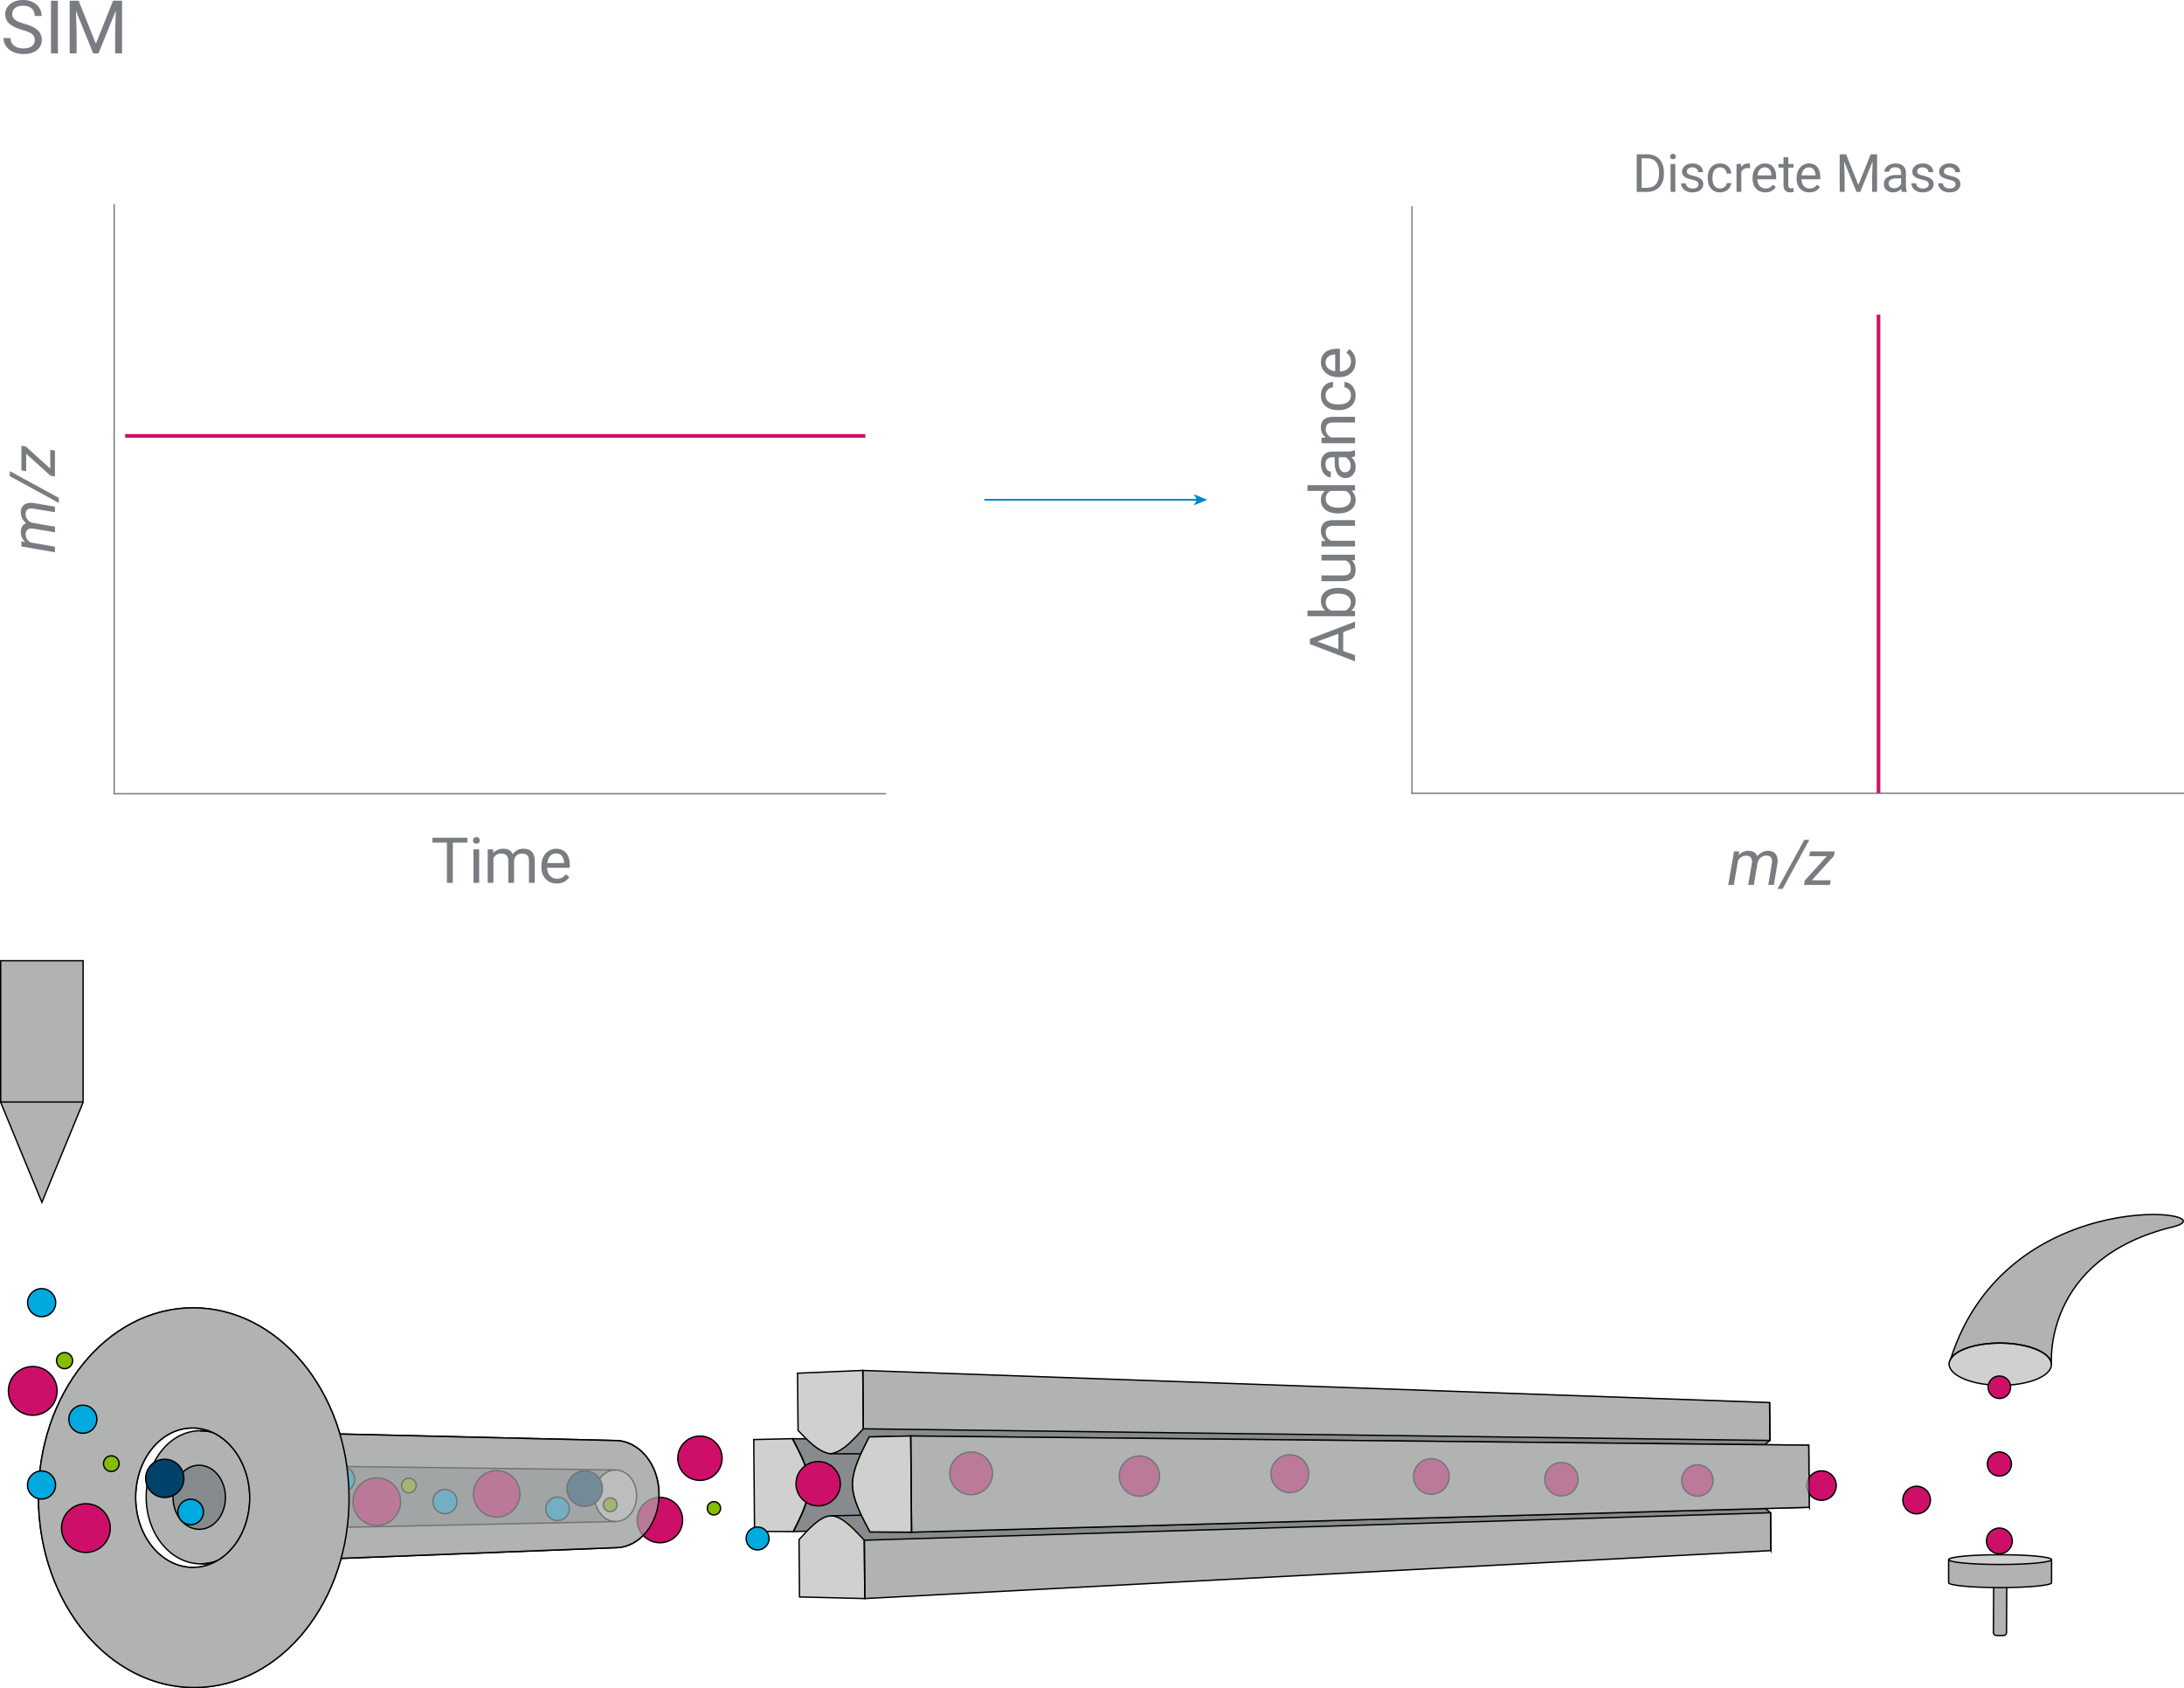 <?xml version="1.0" encoding="UTF-8"?><svg id="b" xmlns="http://www.w3.org/2000/svg" width="1193.254" height="922.258" viewBox="0 0 1193.254 922.258"><g id="c"><g id="d"><g id="e"><g id="f"><path d="M335.847,786.946c16.154-.305,24.104,17.143,24.208,29.067s-6.91,29.008-23.697,29.485c0,0-226.413,8.818-226.413,8.818-16.431.143-29.893-16.021-30.069-36.103-.175-20.083,13.003-36.479,29.434-36.622l226.536,5.356Z" fill="#b1b3b3" stroke-width="0"/><path d="M324.792,817.22c-.228-13.126,10.746-14.201,10.746-14.201l-199.706-2.566s3.673,7.127,3.706,17.318c.033,10.109-3.806,17.681-3.806,17.681l200.102-4.226s-10.824-1.466-11.042-14.006Z" fill="#888b8d" stroke-width="0"/><ellipse cx="109.628" cy="817.953" rx="29.752" ry="36.364" transform="translate(-7.134 .988) rotate(-.5)" fill="#b1b3b3" stroke="#000" stroke-miterlimit="10" stroke-width=".75"/><path d="M335.847,786.946c13.229-.115,24.067,12.898,24.208,29.067.141,16.168-10.469,29.369-23.697,29.485" fill="none" stroke="#000" stroke-miterlimit="10" stroke-width=".75"/><line x1="109.311" y1="781.59" x2="335.847" y2="786.946" fill="none" stroke="#000" stroke-miterlimit="10" stroke-width=".75"/><line x1="109.945" y1="854.316" x2="336.358" y2="845.497" fill="none" stroke="#000" stroke-miterlimit="10" stroke-width=".75"/><ellipse cx="108.845" cy="817.953" rx="14.318" ry="17.5" transform="translate(-7.134 .981) rotate(-.5)" fill="#888b8d" stroke="#000" stroke-miterlimit="10" stroke-width=".75"/><ellipse cx="336.32" cy="817.12" rx="11.528" ry="14.089" transform="translate(-7.118 2.966) rotate(-.5)" fill="#d0d0ce" stroke="#000" stroke-miterlimit="10" stroke-width=".75"/><line x1="135.532" y1="800.453" x2="336.197" y2="803.031" fill="none" stroke="#000" stroke-miterlimit="10" stroke-width=".75"/><line x1="135.832" y1="835.452" x2="336.442" y2="831.209" fill="none" stroke="#000" stroke-miterlimit="10" stroke-width=".75"/></g><path id="g" d="M104.945,714.478c-46.859.409-84.441,47.169-83.941,104.442.5,57.273,38.892,103.37,85.751,102.961,46.859-.409,84.441-47.169,83.941-104.442-.5-57.273-38.892-103.37-85.751-102.961ZM105.605,856.278c-17.214.15-31.317-16.783-31.501-37.822-.184-21.039,13.622-38.216,30.836-38.366,17.214-.15,31.317,16.783,31.501,37.822.184,21.039-13.622,38.216-30.836,38.366Z" fill="#b1b3b3" stroke="#000" stroke-miterlimit="10" stroke-width=".75"/></g><g id="h"><polyline points="45.416 602.164 22.886 656.814 .356 602.164" fill="#b1b3b3" stroke="#000" stroke-miterlimit="10" stroke-width=".75"/><rect x=".375" y="524.839" width="45.022" height="77.198" fill="#b1b3b3" stroke="#000" stroke-miterlimit="10" stroke-width=".75"/></g></g><g id="i"><g id="j"><path d="M411.816,786.415l.438,50.164,20.779.215,162.74-4.671,339.481-8.596s7.367-10.523,7.352-16.659c-.016-6.282-7.636-16.52-7.636-16.52l-501.649-4.5-21.504.569Z" fill="#d0d0ce" stroke-width="0"/><path d="M433.005,785.947s9.156,16.084,9.207,25.666c.047,8.679-8.771,25.078-8.771,25.078l501.812-13.165s7.361-11.254,7.349-16.412c-.014-5.798-7.633-16.767-7.633-16.767l-501.965-4.4Z" fill="#888b8d" stroke-width="0"/><path d="M942.603,807.114c-.299-5.922-4.5-11.912-7.633-16.767l-501.965-4.4c3.789,7.45,9.105,16.743,9.21,25.287.106,8.554-5.059,17.97-8.774,25.457l501.812-13.165c3.075-4.861,6.79-10.577,7.349-16.412h0Z" fill="none" stroke="#000" stroke-miterlimit="10" stroke-width=".75"/><path d="M442.212,811.612c-.109-8.755-5.317-18.017-9.207-25.666l-21.189.469.438,50.164,21.187.112c3.788-7.633,8.32-16.445,8.771-25.078h0Z" fill="none" stroke="#000" stroke-miterlimit="10" stroke-width=".75"/></g><g id="k"><path d="M472.5,873.288l-35.677-.889-.264-31.271s7.275-7.624,9.875-9.921c3.334-2.947,7.664-3.114,7.664-3.114l498.344-10.264s3.374.403,4.429.894c2.751,1.28,10.511,7.686,10.511,7.686l.181,20.689-495.062,26.191Z" fill="#d0d0ce" stroke-width="0"/><path d="M472.221,841.413s-7.626-7.916-10.164-10.068c-1.396-1.184-5.571-3.273-5.571-3.273l495.954-10.243s3.421.386,4.076.763c3.079,1.769,10.863,7.817,10.863,7.817l-495.159,15.004Z" fill="#888b8d" stroke-width="0"/><polygon points="472.221 841.413 472.5 873.288 967.759 847.095 967.381 826.408 472.221 841.413" fill="#b1b3b3" stroke-width="0"/><path d="M967.561,847.097l-.181-20.689-495.159,15.004.278,31.875c55.747-2.949,111.494-5.898,167.241-8.848,88.864-4.701,177.728-9.403,266.592-14.104,20.409-1.08,40.819-2.159,61.228-3.239Z" fill="none" stroke="#000" stroke-miterlimit="10" stroke-width=".75"/><path d="M472.5,873.288l-.278-31.875c-4.161-4.265-11.642-13.293-18.124-13.32-6.379-.027-13.555,8.782-17.539,13.035l.264,31.271c11.892.296,23.785.593,35.677.889Z" fill="none" stroke="#000" stroke-miterlimit="10" stroke-width=".75"/><path d="M967.561,847.097l-.181-20.689h0c-3.82-3.067-9.753-8.581-14.94-8.58l-498.344,10.264" fill="none" stroke="#000" stroke-miterlimit="10" stroke-width=".75"/></g><g id="l"><path d="M966.855,766.207l-495.443-17.547-35.656,1.511.273,31.261s6.744,7.006,9.685,9.172c3.003,2.211,7.823,3.56,7.823,3.56l498.712,1.57s4.822-1.12,7.724-3.336c1.753-1.339,7.056-5.497,7.056-5.497l-.173-20.695Z" fill="#d0d0ce" stroke-width="0"/><path d="M471.681,780.545s-6.993,7.439-9.328,9.432c-1.649,1.407-6.609,4.168-6.609,4.168l496.504,1.59s3.658-1.11,5.254-1.8c2.822-1.222,9.526-7.033,9.526-7.033l-495.347-6.357Z" fill="#888b8d" stroke-width="0"/><polygon points="471.412 748.66 471.681 780.545 967.028 786.902 967.047 766.04 471.412 748.66" fill="#b1b3b3" stroke-width="0"/><path d="M967.028,786.902l-.173-20.695-495.443-17.547.269,31.885c55.779.716,111.558,1.432,167.338,2.147,88.915,1.141,177.831,2.282,266.746,3.423,20.421.262,40.842.524,61.263.786Z" fill="none" stroke="#000" stroke-miterlimit="10" stroke-width=".75"/><path d="M453.536,794.165c6.906-.545,13.676-8.879,18.145-13.62l-.269-31.885-35.656,1.511.273,31.261c4.568,4.711,10.742,11.674,17.508,12.732Z" fill="none" stroke="#000" stroke-miterlimit="10" stroke-width=".75"/><path d="M453.536,794.165l498.712,1.57h0c5.471-.726,10.661-5.408,14.78-8.833l-.173-20.695" fill="none" stroke="#000" stroke-miterlimit="10" stroke-width=".75"/></g><g id="m"><path d="M474.88,784.982s-9.447,16.118-8.974,26.038c.536,11.251,9.42,25.878,9.42,25.878l22.335.145,490.867-13.6-.296-33.951-490.877-5.043-22.475.533Z" fill="#d0d0ce" stroke-width="0"/><polygon points="497.589 784.466 498.047 837.031 988.528 823.443 988.231 789.492 497.589 784.466" fill="#b1b3b3" stroke-width="0"/><path d="M988.528,823.443l-.296-33.951-490.643-5.026.459,52.565c55.271-1.531,110.541-3.062,165.812-4.594,88.059-2.44,176.118-4.879,264.176-7.319,20.164-.559,40.328-1.117,60.492-1.676Z" fill="none" stroke="#000" stroke-miterlimit="10" stroke-width=".75"/><path d="M498.047,837.031l-.459-52.565-22.709.516c-3.766,7.659-9.16,17.312-9.096,26.046s5.58,18.29,9.542,25.87c7.574.044,15.148.088,22.721.133Z" fill="none" stroke="#000" stroke-miterlimit="10" stroke-width=".75"/></g></g><g id="n"><path d="M1186.904,670.309c-71.097,17.376-66.076,75.094-66.076,75.094.034-6.372-12.456-11.604-27.896-11.686-13.085-.069-24.057,3.588-27.131,8.582,31.335-97.861,155.527-80.403,121.104-71.99Z" fill="#b1b3b3" stroke-width="0"/><ellipse cx="1092.87" cy="745.255" rx="11.538" ry="27.958" transform="translate(341.855 1834.175) rotate(-89.697)" fill="#d0d0ce" stroke="#000" stroke-miterlimit="10" stroke-width=".75"/><path d="M1186.904,670.309c-71.097,17.376-66.076,75.094-66.076,75.094.034-6.372-12.456-11.604-27.896-11.686-13.085-.069-24.057,3.588-27.131,8.582,31.335-97.861,155.527-80.403,121.104-71.99Z" fill="none" stroke="#000" stroke-miterlimit="10" stroke-width=".75"/><rect x="1078.083" y="875.209" width="29.372" height="7.147" rx="1.573" ry="1.573" transform="translate(208.228 1966.896) rotate(-89.697)" fill="#b1b3b3" stroke="#000" stroke-miterlimit="10" stroke-width=".75"/><path d="M1064.646,864.632c0,1.473,12.591,2.667,28.123,2.667s28.123-1.194,28.123-2.667v-12.626c0-1.473-12.591-2.667-28.123-2.667s-28.123,1.194-28.123,2.667v12.626Z" fill="#b1b3b3" stroke-width="0"/><path d="M1120.893,852.006v12.626c0,1.473-12.591,2.667-28.123,2.667s-28.123-1.194-28.123-2.667v-12.626" fill="none" stroke="#000" stroke-miterlimit="10" stroke-width=".75"/><ellipse cx="1092.769" cy="852.006" rx="28.123" ry="2.667" fill="#d0d0ce" stroke="#000" stroke-miterlimit="10" stroke-width=".75"/></g></g><g id="o"><g id="p"><circle cx="1092.387" cy="757.846" r="6.143" fill="#ce0f69" stroke="#000" stroke-miterlimit="10" stroke-width=".75"/><circle cx="1092.387" cy="799.784" r="6.581" fill="#ce0f69" stroke="#000" stroke-miterlimit="10" stroke-width=".75"/><circle cx="1092.387" cy="841.817" r="7.042" fill="#ce0f69" stroke="#000" stroke-miterlimit="10" stroke-width=".75"/><circle cx="1047.172" cy="819.458" r="7.526" fill="#ce0f69" stroke="#000" stroke-miterlimit="10" stroke-width=".75"/><circle cx="995.209" cy="811.564" r="8.034" fill="#ce0f69" stroke="#000" stroke-miterlimit="10" stroke-width=".75"/><circle cx="927.383" cy="808.783" r="8.568" fill="#ce0f69" stroke="#000" stroke-miterlimit="10" stroke-width=".75"/><circle cx="853.105" cy="808.085" r="9.129" fill="#ce0f69" stroke="#000" stroke-miterlimit="10" stroke-width=".75"/><circle cx="782.053" cy="806.595" r="9.719" fill="#ce0f69" stroke="#000" stroke-miterlimit="10" stroke-width=".75"/><circle cx="704.743" cy="805.077" r="10.338" fill="#ce0f69" stroke="#000" stroke-miterlimit="10" stroke-width=".75"/><circle cx="622.515" cy="806.367" r="10.989" fill="#ce0f69" stroke="#000" stroke-miterlimit="10" stroke-width=".75"/><circle cx="530.594" cy="804.876" r="11.673" fill="#ce0f69" stroke="#000" stroke-miterlimit="10" stroke-width=".75"/><circle cx="447.018" cy="810.544" r="12.101" fill="#ce0f69" stroke="#000" stroke-miterlimit="10" stroke-width=".75"/><circle cx="382.425" cy="796.632" r="12.101" fill="#ce0f69" stroke="#000" stroke-miterlimit="10" stroke-width=".75"/><circle cx="360.563" cy="830.4" r="12.393" fill="#ce0f69" stroke="#000" stroke-miterlimit="10" stroke-width=".75"/><circle cx="271.344" cy="816.09" r="12.692" fill="#ce0f69" stroke="#000" stroke-miterlimit="10" stroke-width=".75"/><circle cx="205.854" cy="820.339" r="12.995" fill="#ce0f69" stroke="#000" stroke-miterlimit="10" stroke-width=".75"/></g><g id="q"><circle cx="319.451" cy="813.2" r="9.695" fill="#00426a" stroke="#000" stroke-miterlimit="10" stroke-width=".75"/><circle cx="90.02" cy="807.629" r="10.438" fill="#00426a" stroke="#000" stroke-miterlimit="10" stroke-width=".75"/></g><g id="r"><circle cx="413.912" cy="840.468" r="6.261" fill="#00a9e0" stroke="#000" stroke-miterlimit="10" stroke-width=".75"/><circle cx="304.616" cy="824.267" r="6.436" fill="#00a9e0" stroke="#000" stroke-miterlimit="10" stroke-width=".75"/><circle cx="243.114" cy="820.3" r="6.615" fill="#00a9e0" stroke="#000" stroke-miterlimit="10" stroke-width=".75"/><circle cx="186.772" cy="808.155" r="6.983" fill="#00a9e0" stroke="#000" stroke-miterlimit="10" stroke-width=".75"/></g><g id="s"><circle cx="390.062" cy="823.972" r="3.633" fill="#84bd00" stroke="#000" stroke-miterlimit="10" stroke-width=".75"/><circle cx="333.404" cy="822.046" r="3.755" fill="#84bd00" stroke="#000" stroke-miterlimit="10" stroke-width=".75"/><circle cx="223.429" cy="811.521" r="4.008" fill="#84bd00" stroke="#000" stroke-miterlimit="10" stroke-width=".75"/></g></g><g id="t"><g id="u" opacity=".65"><path d="M474.88,784.982s-9.447,16.118-8.974,26.038c.536,11.251,9.42,25.878,9.42,25.878l22.335.145,490.867-13.6-.296-33.951-490.877-5.043-22.475.533Z" fill="#d0d0ce" stroke-width="0"/><polygon points="497.589 784.466 498.047 837.031 988.528 823.443 988.231 789.492 497.589 784.466" fill="#b1b3b3" stroke-width="0"/><path d="M988.528,823.443l-.296-33.951-490.643-5.026.459,52.565c55.271-1.531,110.541-3.062,165.812-4.594,88.059-2.44,176.118-4.879,264.176-7.319,20.164-.559,40.328-1.117,60.492-1.676Z" fill="none" stroke="#000" stroke-miterlimit="10" stroke-width=".75"/><path d="M498.047,837.031l-.459-52.565-22.709.516c-3.766,7.659-9.16,17.312-9.096,26.046.064,8.758,5.58,18.29,9.542,25.87,7.574.044,15.148.088,22.721.133Z" fill="none" stroke="#000" stroke-miterlimit="10" stroke-width=".75"/></g><path d="M335.847,786.946c13.229-.115,24.067,12.898,24.208,29.067.141,16.168-10.469,29.369-23.697,29.485,0,0-226.413,8.818-226.413,8.818,16.431-.143,29.609-16.54,29.434-36.622-.175-20.083-13.637-36.247-30.069-36.103l226.536,5.356Z" fill="#b1b3b3" opacity=".65" stroke-width="0"/><path d="M335.847,786.946c13.229-.115,24.067,12.898,24.208,29.067.141,16.168-10.469,29.369-23.697,29.485,0,0-226.413,8.818-226.413,8.818,16.431-.143,29.609-16.54,29.434-36.622-.175-20.083-13.637-36.247-30.069-36.103l226.536,5.356Z" fill="none" stroke="#000" stroke-miterlimit="10" stroke-width=".75"/><path id="v" d="M104.945,714.478c-46.859.409-84.441,47.169-83.941,104.442.5,57.273,38.892,103.37,85.751,102.961,46.859-.409,84.441-47.169,83.941-104.442-.5-57.273-38.892-103.37-85.751-102.961ZM105.605,856.278c-17.214.15-31.317-16.783-31.501-37.822-.184-21.039,13.622-38.216,30.836-38.366,17.214-.15,31.317,16.783,31.501,37.822.184,21.039-13.622,38.216-30.836,38.366Z" fill="#b1b3b3" stroke="#000" stroke-miterlimit="10" stroke-width=".75"/><circle cx="46.925" cy="834.78" r="13.305" fill="#ce0f69" stroke="#000" stroke-miterlimit="10" stroke-width=".75"/><circle cx="17.89" cy="759.836" r="13.305" fill="#ce0f69" stroke="#000" stroke-miterlimit="10" stroke-width=".75"/><circle cx="104.165" cy="825.973" r="6.983" fill="#00a9e0" stroke="#000" stroke-miterlimit="10" stroke-width=".75"/><circle cx="22.677" cy="811.245" r="7.663" fill="#00a9e0" stroke="#000" stroke-miterlimit="10" stroke-width=".75"/><circle cx="45.274" cy="775.312" r="7.663" fill="#00a9e0" stroke="#000" stroke-miterlimit="10" stroke-width=".75"/><circle cx="22.751" cy="711.629" r="7.663" fill="#00a9e0" stroke="#000" stroke-miterlimit="10" stroke-width=".75"/><circle cx="35.281" cy="743.307" r="4.407" fill="#84bd00" stroke="#000" stroke-miterlimit="10" stroke-width=".75"/><circle cx="60.81" cy="799.59" r="4.272" fill="#84bd00" stroke="#000" stroke-miterlimit="10" stroke-width=".75"/></g><g id="w"><line id="x" x1="62.372" y1="433.608" x2="483.781" y2="433.608" fill="none" stroke="#797d82" stroke-linecap="square" stroke-miterlimit="10" stroke-width=".75"/><line id="y" x1="62.372" y1="433.293" x2="62.372" y2="111.849" fill="none" stroke="#797d82" stroke-linecap="square" stroke-miterlimit="10" stroke-width=".75"/><path d="M255.332,460.315h-7.923v21.991h-3.233v-21.991h-7.906v-2.658h19.062v2.658Z" fill="#797d82" stroke-width="0"/><path d="M258.433,459.13c0-.508.155-.937.465-1.286s.771-.525,1.38-.525,1.072.176,1.388.525.474.778.474,1.286-.158.932-.474,1.27c-.316.339-.779.508-1.388.508s-1.069-.169-1.38-.508c-.311-.338-.465-.762-.465-1.27ZM261.818,482.307h-3.132v-18.317h3.132v18.317Z" fill="#797d82" stroke-width="0"/><path d="M269.425,463.989l.084,2.031c1.343-1.58,3.155-2.37,5.435-2.37,2.562,0,4.306.981,5.231,2.945.609-.88,1.402-1.591,2.378-2.133.976-.542,2.13-.812,3.462-.812,4.018,0,6.061,2.127,6.128,6.382v12.274h-3.132v-12.088c0-1.309-.299-2.288-.897-2.938-.599-.648-1.603-.973-3.014-.973-1.163,0-2.127.347-2.895,1.041s-1.213,1.628-1.337,2.802v12.155h-3.149v-12.003c0-2.664-1.304-3.995-3.911-3.995-2.054,0-3.459.874-4.215,2.624v13.374h-3.132v-18.317h2.963Z" fill="#797d82" stroke-width="0"/><path d="M304.185,482.646c-2.483,0-4.503-.815-6.061-2.446s-2.336-3.812-2.336-6.544v-.575c0-1.817.347-3.439,1.042-4.867.694-1.428,1.665-2.545,2.912-3.353,1.247-.807,2.599-1.21,4.055-1.21,2.381,0,4.232.784,5.553,2.354,1.32,1.568,1.98,3.814,1.98,6.737v1.304h-12.409c.045,1.806.573,3.265,1.583,4.376,1.01,1.112,2.294,1.668,3.851,1.668,1.106,0,2.043-.226,2.811-.677.768-.452,1.439-1.05,2.015-1.795l1.913,1.49c-1.535,2.358-3.837,3.538-6.907,3.538ZM303.795,466.224c-1.264,0-2.325.46-3.183,1.38-.858.92-1.388,2.209-1.591,3.868h9.176v-.237c-.09-1.591-.52-2.824-1.287-3.699-.768-.874-1.806-1.312-3.115-1.312Z" fill="#797d82" stroke-width="0"/><path d="M12.167,16.334c-3.252-.935-5.619-2.084-7.101-3.446-1.481-1.363-2.222-3.045-2.222-5.047,0-2.265.905-4.138,2.716-5.619C7.371.74,9.725,0,12.622,0c1.975,0,3.736.382,5.283,1.146s2.746,1.816,3.595,3.16c.85,1.343,1.274,2.812,1.274,4.404h-3.812c0-1.744-.553-3.115-1.659-4.113-1.106-.997-2.666-1.496-4.681-1.496-1.87,0-3.328.412-4.375,1.237-1.047.824-1.57,1.968-1.57,3.433,0,1.174.497,2.167,1.491,2.978.994.812,2.686,1.554,5.076,2.227,2.39.673,4.259,1.414,5.609,2.224,1.35.81,2.35,1.755,3.002,2.834.652,1.08.978,2.351.978,3.812,0,2.33-.909,4.197-2.726,5.6-1.817,1.402-4.246,2.104-7.288,2.104-1.975,0-3.819-.379-5.53-1.136-1.712-.758-3.032-1.794-3.96-3.111-.928-1.316-1.393-2.812-1.393-4.483h3.812c0,1.738.642,3.11,1.926,4.118,1.284,1.007,2.999,1.511,5.145,1.511,2.001,0,3.536-.408,4.602-1.225s1.6-1.929,1.6-3.338-.494-2.498-1.481-3.269c-.988-.771-2.778-1.531-5.373-2.281Z" fill="#797d82" stroke-width="0"/><path d="M31.639,29.152h-3.792V.395h3.792v28.758Z" fill="#797d82" stroke-width="0"/><path d="M42.973.395l9.401,23.465L61.776.395h4.918v28.758h-3.792v-11.199l.355-12.088-9.441,23.287h-2.903l-9.421-23.228.375,12.028v11.199h-3.792V.395h4.898Z" fill="#797d82" stroke-width="0"/><path d="M11.682,295.649l2.049.389c-1.625-1.534-2.415-3.391-2.37-5.569.022-1.162.288-2.147.795-2.954s1.225-1.363,2.15-1.668c-2.009-1.715-2.991-3.741-2.946-6.077.045-1.829.66-3.178,1.845-4.047,1.185-.868,2.776-1.19,4.774-.965l12.037,2.015v3.048l-12.071-1.998c-.587-.067-1.123-.067-1.608,0-1.535.215-2.319,1.219-2.353,3.014-.022,1.117.325,2.13,1.041,3.039.717.908,1.657,1.492,2.819,1.752l12.172,2.082v3.081l-12.054-2.031c-1.253-.146-2.218.042-2.895.567-.677.524-1.027,1.34-1.05,2.446-.045,1.907.824,3.426,2.607,4.554l13.391,2.319v3.064l-18.318-3.183-.017-2.878Z" fill="#797d82" stroke-width="0"/><path d="M32.133,271.988v2.776l-26.766-14.627v-2.76l26.766,14.61Z" fill="#797d82" stroke-width="0"/><path d="M27.46,256.01v-10.293l2.556.457v14.119l-2.455-.423-13.273-12.003v9.565l-2.59-.475v-13.476l2.37.406,13.392,12.121Z" fill="#797d82" stroke-width="0"/><g id="z"><line x1="537.821" y1="273.036" x2="654.382" y2="273.036" fill="none" stroke="#0085d5" stroke-miterlimit="1"/><polygon points="659.677 273.036 652.215 276.085 653.986 273.036 652.215 269.988 659.677 273.036" fill="#0085d5" stroke-width="0"/></g><line id="aa" x1="771.469" y1="433.362" x2="1192.879" y2="433.362" fill="none" stroke="#797d82" stroke-linecap="square" stroke-miterlimit="10" stroke-width=".75"/><line id="ab" x1="771.469" y1="433.362" x2="771.469" y2="113.078" fill="none" stroke="#797d82" stroke-linecap="square" stroke-miterlimit="10" stroke-width=".75"/><path d="M733.884,345.286v10.327l6.45,2.319v3.353l-24.649-9.413v-2.845l24.649-9.43v3.335l-6.45,2.354ZM731.226,354.632v-8.381l-11.528,4.199,11.528,4.182Z" fill="#797d82" stroke-width="0"/><path d="M731.378,321.158c2.8,0,5.048.644,6.747,1.931,1.698,1.286,2.548,3.013,2.548,5.18,0,2.314-.818,4.104-2.455,5.367l2.116.152v2.878h-26.004v-3.132h9.701c-1.569-1.264-2.354-3.008-2.354-5.231s.841-3.97,2.522-5.239c1.682-1.271,3.984-1.905,6.907-1.905h.271ZM731.022,324.29c-2.133,0-3.78.412-4.943,1.236-1.162.824-1.743,2.009-1.743,3.555,0,2.065.959,3.55,2.878,4.453h7.923c1.919-.959,2.878-2.455,2.878-4.486,0-1.501-.581-2.669-1.744-3.505-1.162-.835-2.911-1.253-5.248-1.253Z" fill="#797d82" stroke-width="0"/><path d="M738.522,306.11c1.434,1.219,2.15,3.008,2.15,5.366,0,1.953-.567,3.439-1.702,4.461-1.134,1.021-2.812,1.538-5.036,1.549h-11.918v-3.132h11.833c2.776,0,4.165-1.128,4.165-3.386,0-2.393-.892-3.984-2.675-4.774h-13.323v-3.132h18.317v2.979l-1.812.068Z" fill="#797d82" stroke-width="0"/><path d="M722.017,295.596l2.302-.102c-1.761-1.399-2.641-3.228-2.641-5.485,0-3.871,2.184-5.823,6.552-5.857h12.104v3.132h-12.122c-1.32.012-2.296.313-2.929.906-.632.592-.947,1.515-.947,2.768,0,1.016.271,1.907.812,2.675.541.768,1.253,1.366,2.133,1.795h13.053v3.132h-18.317v-2.963Z" fill="#797d82" stroke-width="0"/><path d="M731.022,280.498c-2.811,0-5.07-.666-6.78-1.998-1.71-1.331-2.564-3.075-2.564-5.23s.733-3.844,2.201-5.096h-9.549v-3.133h26.004v2.879l-1.964.152c1.535,1.252,2.303,2.996,2.303,5.23,0,2.122-.869,3.852-2.607,5.189-1.738,1.337-4.007,2.006-6.806,2.006h-.237ZM731.378,277.366c2.077,0,3.702-.429,4.876-1.287,1.174-.857,1.761-2.042,1.761-3.555,0-1.986-.892-3.437-2.675-4.351h-8.414c-1.727.937-2.59,2.376-2.59,4.316,0,1.535.592,2.731,1.777,3.589,1.185.858,2.94,1.287,5.265,1.287Z" fill="#797d82" stroke-width="0"/><path d="M740.334,249.311c-.361.181-1.005.327-1.93.439,1.513,1.456,2.269,3.194,2.269,5.215,0,1.806-.511,3.287-1.532,4.443-1.021,1.157-2.316,1.735-3.886,1.735-1.907,0-3.389-.725-4.443-2.175-1.056-1.45-1.583-3.49-1.583-6.12v-3.048h-1.439c-1.095,0-1.967.328-2.615.982-.649.654-.974,1.619-.974,2.895,0,1.117.282,2.055.847,2.811s1.247,1.135,2.048,1.135v3.148c-.914,0-1.797-.324-2.649-.974-.852-.648-1.526-1.529-2.022-2.641-.497-1.111-.745-2.334-.745-3.665,0-2.11.527-3.765,1.583-4.961s2.508-1.816,4.359-1.862h8.431c1.682,0,3.02-.214,4.013-.644h.271v3.285ZM737.947,254.508c0-.982-.254-1.913-.762-2.794-.509-.88-1.169-1.518-1.981-1.913h-3.758v2.455c0,3.838,1.123,5.756,3.368,5.756.982,0,1.75-.327,2.303-.981.554-.654.83-1.495.83-2.522Z" fill="#797d82" stroke-width="0"/><path d="M722.017,239.144l2.302-.102c-1.761-1.399-2.641-3.228-2.641-5.485,0-3.871,2.184-5.823,6.552-5.857h12.104v3.132h-12.122c-1.32.012-2.296.313-2.929.906-.632.592-.947,1.515-.947,2.768,0,1.016.271,1.907.812,2.675.541.768,1.253,1.366,2.133,1.795h13.053v3.132h-18.317v-2.963Z" fill="#797d82" stroke-width="0"/><path d="M738.116,215.898c0-1.117-.339-2.093-1.016-2.929-.678-.835-1.523-1.298-2.54-1.388v-2.963c1.05.057,2.049.417,2.997,1.083s1.704,1.555,2.269,2.667c.564,1.111.847,2.288.847,3.529,0,2.495-.832,4.479-2.497,5.951s-3.942,2.209-6.831,2.209h-.525c-1.783,0-3.369-.327-4.757-.981-1.389-.655-2.466-1.595-3.233-2.819s-1.151-2.672-1.151-4.342c0-2.055.615-3.762,1.845-5.122,1.23-1.359,2.828-2.085,4.792-2.175v2.963c-1.186.09-2.159.539-2.921,1.346s-1.143,1.803-1.143,2.988c0,1.591.573,2.824,1.718,3.698,1.146.875,2.803,1.312,4.97,1.312h.592c2.111,0,3.736-.435,4.876-1.304,1.141-.869,1.71-2.11,1.71-3.725Z" fill="#797d82" stroke-width="0"/><path d="M740.673,197.649c0,2.483-.815,4.504-2.446,6.061-1.631,1.558-3.812,2.337-6.544,2.337h-.575c-1.817,0-3.439-.348-4.867-1.041-1.428-.694-2.545-1.665-3.353-2.912-.807-1.247-1.21-2.599-1.21-4.055,0-2.382.784-4.232,2.354-5.553,1.568-1.32,3.814-1.981,6.737-1.981h1.304v12.41c1.806-.045,3.265-.573,4.376-1.583,1.112-1.01,1.668-2.294,1.668-3.852,0-1.106-.226-2.043-.677-2.811-.452-.768-1.05-1.439-1.795-2.015l1.49-1.913c2.358,1.535,3.538,3.838,3.538,6.907ZM724.251,198.039c0,1.264.46,2.325,1.38,3.183s2.209,1.389,3.868,1.592v-9.176h-.237c-1.591.09-2.824.519-3.699,1.286-.874.768-1.312,1.806-1.312,3.115Z" fill="#797d82" stroke-width="0"/><path d="M950.289,465.108l-.389,2.049c1.534-1.625,3.391-2.415,5.569-2.37,1.162.022,2.147.288,2.954.796s1.363,1.225,1.668,2.149c1.715-2.009,3.741-2.99,6.077-2.945,1.829.045,3.178.66,4.047,1.845.868,1.186,1.19,2.777.965,4.774l-2.015,12.037h-3.048l1.998-12.07c.067-.587.067-1.123,0-1.608-.215-1.535-1.219-2.319-3.014-2.354-1.117-.022-2.13.324-3.039,1.041-.908.717-1.492,1.656-1.752,2.818l-2.082,12.173h-3.081l2.031-12.054c.146-1.253-.042-2.218-.567-2.896-.524-.677-1.34-1.026-2.446-1.049-1.907-.045-3.426.823-4.554,2.606l-2.319,13.392h-3.064l3.183-18.317,2.878-.018Z" fill="#797d82" stroke-width="0"/><path d="M973.95,485.56h-2.776l14.627-26.766h2.76l-14.61,26.766Z" fill="#797d82" stroke-width="0"/><path d="M989.929,480.887h10.293l-.457,2.557h-14.119l.423-2.455,12.003-13.272h-9.565l.475-2.59h13.476l-.406,2.37-12.121,13.391Z" fill="#797d82" stroke-width="0"/><path d="M894.235,104.829v-20.541h5.799c1.787,0,3.367.395,4.74,1.185s2.434,1.914,3.182,3.372c.747,1.458,1.126,3.132,1.136,5.022v1.312c0,1.938-.374,3.635-1.122,5.093-.747,1.458-1.815,2.577-3.202,3.357-1.388.781-3.003,1.181-4.847,1.199h-5.686ZM896.944,86.503v16.111h2.85c2.089,0,3.713-.649,4.875-1.948,1.161-1.3,1.742-3.149,1.742-5.55v-1.2c0-2.335-.548-4.149-1.644-5.443s-2.65-1.951-4.663-1.97h-3.16Z" fill="#797d82" stroke-width="0"/><path d="M912.511,85.516c0-.424.129-.781.388-1.072.259-.292.643-.438,1.15-.438s.894.146,1.156.438c.264.291.396.648.396,1.072s-.132.775-.396,1.058c-.263.282-.648.424-1.156.424s-.892-.142-1.15-.424-.388-.635-.388-1.058ZM915.332,104.829h-2.609v-15.265h2.609v15.265Z" fill="#797d82" stroke-width="0"/><path d="M927.995,100.78c0-.705-.266-1.253-.797-1.644-.532-.391-1.458-.727-2.779-1.009-1.322-.282-2.37-.621-3.146-1.016-.775-.396-1.35-.865-1.721-1.411-.372-.545-.558-1.194-.558-1.947,0-1.25.529-2.309,1.587-3.174,1.059-.865,2.41-1.298,4.057-1.298,1.73,0,3.134.446,4.211,1.34s1.615,2.037,1.615,3.429h-2.624c0-.715-.304-1.331-.91-1.849-.606-.517-1.371-.775-2.292-.775-.95,0-1.693.207-2.229.62-.536.414-.804.955-.804,1.623,0,.63.249,1.105.747,1.425.499.319,1.399.625,2.702.917s2.358.64,3.167,1.044,1.408.892,1.799,1.46c.39.569.585,1.263.585,2.081,0,1.364-.545,2.457-1.636,3.28-1.092.823-2.507,1.234-4.247,1.234-1.223,0-2.304-.217-3.244-.649-.941-.432-1.677-1.036-2.208-1.812-.532-.776-.798-1.615-.798-2.519h2.61c.047.875.397,1.568,1.051,2.081.654.513,1.517.769,2.589.769.988,0,1.78-.199,2.378-.599.597-.4.896-.934.896-1.602Z" fill="#797d82" stroke-width="0"/><path d="M939.83,102.98c.932,0,1.745-.281,2.441-.846.695-.564,1.081-1.27,1.156-2.116h2.469c-.047.874-.348,1.707-.902,2.497-.556.79-1.296,1.42-2.223,1.891-.926.47-1.906.705-2.941.705-2.078,0-3.731-.693-4.959-2.081-1.227-1.387-1.841-3.285-1.841-5.692v-.438c0-1.486.272-2.808.818-3.964.545-1.157,1.328-2.056,2.349-2.695s2.227-.959,3.619-.959c1.712,0,3.134.513,4.268,1.538,1.133,1.024,1.737,2.355,1.812,3.992h-2.469c-.075-.987-.449-1.799-1.121-2.434-.673-.635-1.503-.952-2.49-.952-1.326,0-2.354.478-3.083,1.432-.729.955-1.093,2.335-1.093,4.141v.494c0,1.759.361,3.113,1.086,4.062.725.95,1.759,1.425,3.104,1.425Z" fill="#797d82" stroke-width="0"/><path d="M956.155,91.906c-.395-.065-.823-.099-1.284-.099-1.712,0-2.873.729-3.484,2.187v10.835h-2.609v-15.265h2.539l.042,1.764c.856-1.364,2.069-2.046,3.64-2.046.509,0,.894.065,1.157.197v2.427Z" fill="#797d82" stroke-width="0"/><path d="M964.515,105.111c-2.069,0-3.753-.68-5.051-2.039-1.298-1.358-1.946-3.176-1.946-5.452v-.479c0-1.515.289-2.866.867-4.057.578-1.189,1.388-2.121,2.427-2.793,1.039-.673,2.165-1.009,3.379-1.009,1.984,0,3.526.653,4.627,1.961s1.65,3.179,1.65,5.615v1.086h-10.341c.038,1.505.478,2.721,1.319,3.647.842.926,1.911,1.389,3.21,1.389.921,0,1.702-.188,2.342-.563.639-.376,1.199-.875,1.679-1.496l1.594,1.242c-1.279,1.966-3.197,2.948-5.756,2.948ZM964.19,91.427c-1.054,0-1.938.383-2.652,1.149s-1.157,1.841-1.326,3.224h7.646v-.197c-.075-1.326-.433-2.354-1.072-3.083-.64-.729-1.505-1.093-2.596-1.093Z" fill="#797d82" stroke-width="0"/><path d="M977.053,85.868v3.696h2.85v2.018h-2.85v9.479c0,.611.127,1.071.381,1.377s.687.459,1.298.459c.301,0,.715-.057,1.241-.17v2.104c-.687.187-1.354.28-2.003.28-1.167,0-2.046-.353-2.639-1.059-.593-.705-.889-1.707-.889-3.005v-9.466h-2.779v-2.018h2.779v-3.696h2.61Z" fill="#797d82" stroke-width="0"/><path d="M988.597,105.111c-2.069,0-3.753-.68-5.051-2.039-1.298-1.358-1.946-3.176-1.946-5.452v-.479c0-1.515.289-2.866.867-4.057.578-1.189,1.388-2.121,2.427-2.793,1.039-.673,2.165-1.009,3.379-1.009,1.984,0,3.526.653,4.627,1.961s1.65,3.179,1.65,5.615v1.086h-10.341c.038,1.505.478,2.721,1.319,3.647.842.926,1.911,1.389,3.21,1.389.921,0,1.702-.188,2.342-.563.639-.376,1.199-.875,1.679-1.496l1.594,1.242c-1.279,1.966-3.197,2.948-5.756,2.948ZM988.272,91.427c-1.054,0-1.938.383-2.652,1.149s-1.157,1.841-1.326,3.224h7.646v-.197c-.075-1.326-.433-2.354-1.072-3.083-.64-.729-1.505-1.093-2.596-1.093Z" fill="#797d82" stroke-width="0"/><path d="M1008.63,84.288l6.716,16.76,6.715-16.76h3.514v20.541h-2.709v-7.999l.254-8.635-6.744,16.634h-2.073l-6.729-16.591.268,8.592v7.999h-2.709v-20.541h3.499Z" fill="#797d82" stroke-width="0"/><path d="M1039.113,104.829c-.15-.301-.273-.837-.367-1.608-1.213,1.261-2.661,1.891-4.345,1.891-1.505,0-2.739-.426-3.704-1.276-.964-.852-1.445-1.931-1.445-3.238,0-1.589.604-2.824,1.812-3.703,1.209-.88,2.908-1.319,5.101-1.319h2.539v-1.199c0-.912-.273-1.639-.818-2.18-.546-.541-1.35-.812-2.412-.812-.932,0-1.712.235-2.343.706-.63.47-.944,1.039-.944,1.707h-2.624c0-.762.27-1.498.811-2.208s1.274-1.272,2.201-1.686c.926-.414,1.944-.621,3.055-.621,1.758,0,3.136.439,4.133,1.319.997.879,1.515,2.09,1.553,3.633v7.025c0,1.401.178,2.516.535,3.344v.226h-2.736ZM1034.782,102.84c.818,0,1.594-.212,2.327-.635.734-.423,1.266-.974,1.595-1.65v-3.132h-2.046c-3.198,0-4.797.936-4.797,2.807,0,.818.273,1.458.818,1.919.546.461,1.246.691,2.103.691Z" fill="#797d82" stroke-width="0"/><path d="M1053.819,100.78c0-.705-.266-1.253-.797-1.644-.532-.391-1.458-.727-2.779-1.009-1.322-.282-2.37-.621-3.146-1.016-.775-.396-1.35-.865-1.721-1.411-.372-.545-.558-1.194-.558-1.947,0-1.25.529-2.309,1.587-3.174,1.059-.865,2.41-1.298,4.057-1.298,1.73,0,3.134.446,4.211,1.34s1.615,2.037,1.615,3.429h-2.624c0-.715-.304-1.331-.91-1.849-.606-.517-1.371-.775-2.292-.775-.95,0-1.693.207-2.229.62-.536.414-.804.955-.804,1.623,0,.63.249,1.105.747,1.425.499.319,1.399.625,2.702.917s2.358.64,3.167,1.044,1.408.892,1.799,1.46c.39.569.585,1.263.585,2.081,0,1.364-.545,2.457-1.636,3.28-1.092.823-2.507,1.234-4.247,1.234-1.223,0-2.304-.217-3.244-.649-.941-.432-1.677-1.036-2.208-1.812-.532-.776-.798-1.615-.798-2.519h2.61c.047.875.397,1.568,1.051,2.081.654.513,1.517.769,2.589.769.988,0,1.78-.199,2.378-.599.597-.4.896-.934.896-1.602Z" fill="#797d82" stroke-width="0"/><path d="M1068.461,100.78c0-.705-.266-1.253-.797-1.644-.532-.391-1.458-.727-2.779-1.009-1.322-.282-2.37-.621-3.146-1.016-.775-.396-1.35-.865-1.721-1.411-.372-.545-.558-1.194-.558-1.947,0-1.25.529-2.309,1.587-3.174,1.059-.865,2.41-1.298,4.057-1.298,1.73,0,3.134.446,4.211,1.34s1.615,2.037,1.615,3.429h-2.624c0-.715-.304-1.331-.91-1.849-.606-.517-1.371-.775-2.292-.775-.95,0-1.693.207-2.229.62-.536.414-.804.955-.804,1.623,0,.63.249,1.105.747,1.425.499.319,1.399.625,2.702.917s2.358.64,3.167,1.044,1.408.892,1.799,1.46c.39.569.585,1.263.585,2.081,0,1.364-.545,2.457-1.636,3.28-1.092.823-2.507,1.234-4.247,1.234-1.223,0-2.304-.217-3.244-.649-.941-.432-1.677-1.036-2.208-1.812-.532-.776-.798-1.615-.798-2.519h2.61c.047.875.397,1.568,1.051,2.081.654.513,1.517.769,2.589.769.988,0,1.78-.199,2.378-.599.597-.4.896-.934.896-1.602Z" fill="#797d82" stroke-width="0"/><line id="ac" x1="69.372" y1="238.127" x2="471.781" y2="238.127" fill="none" stroke="#ce0f69" stroke-linecap="square" stroke-miterlimit="10" stroke-width="2"/><line id="ad" x1="1026.344" y1="432.308" x2="1026.344" y2="172.905" fill="none" stroke="#ce0f69" stroke-linecap="square" stroke-miterlimit="10" stroke-width="2"/></g></svg>